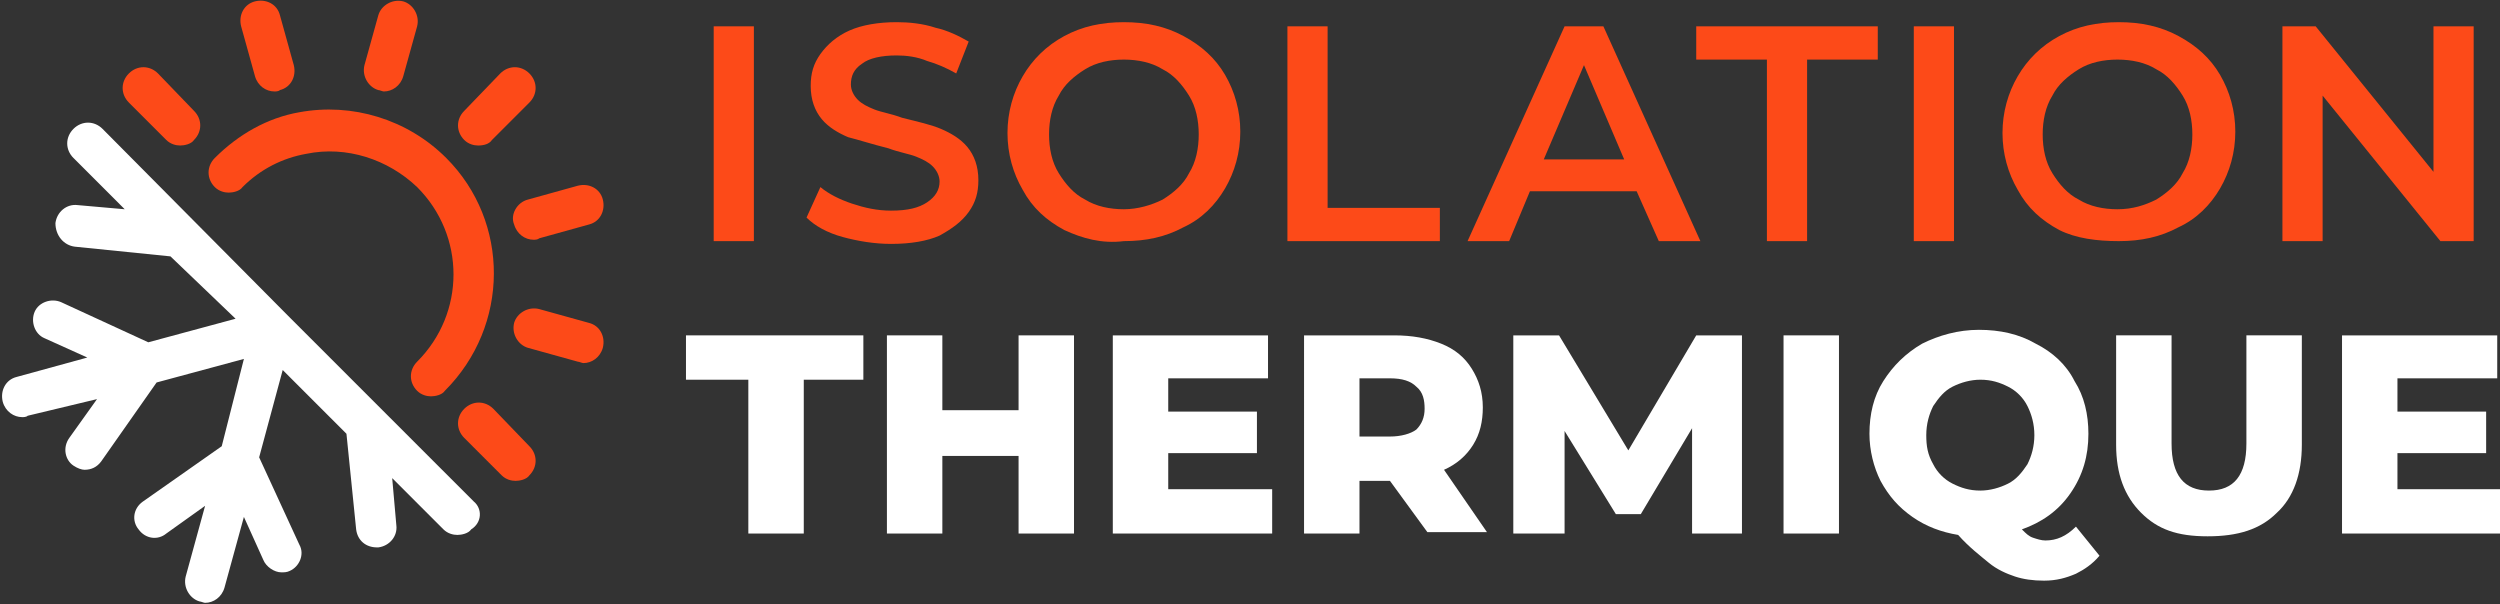 <?xml version="1.0" encoding="utf-8"?>
<!-- Generator: Adobe Illustrator 24.1.0, SVG Export Plug-In . SVG Version: 6.00 Build 0)  -->
<svg version="1.1" id="Layer_1" xmlns="http://www.w3.org/2000/svg" xmlns:xlink="http://www.w3.org/1999/xlink" x="0px" y="0px"
	 width="180.4px" height="43.6px" viewBox="0 0 180.4 43.6" style="enable-background:new 0 0 180.4 43.6;" xml:space="preserve">
<rect x="0" y="0" width="180.4" height="43.6" fill="#333333" stroke="none"/>
<style type="text/css">
	.st0{fill:#FD4A18;}
	.st1{fill:#FFFFFF;}
</style>
<g>
	<path class="st0" d="M51.5,1.9h2.9v15.5h-2.9V1.9z"/>
	<path class="st0" d="M60.8,17.1c-1.1-0.3-2-0.8-2.6-1.4l1-2.2c0.6,0.5,1.4,0.9,2.3,1.2s1.8,0.5,2.8,0.5c1.2,0,2-0.2,2.6-0.6
		c0.6-0.4,0.9-0.9,0.9-1.5c0-0.4-0.2-0.8-0.5-1.1c-0.3-0.3-0.7-0.5-1.2-0.7c-0.5-0.2-1.2-0.3-2-0.6c-1.2-0.3-2.1-0.6-2.9-0.8
		c-0.7-0.3-1.4-0.7-1.9-1.3c-0.5-0.6-0.8-1.4-0.8-2.4c0-0.9,0.2-1.6,0.7-2.3c0.5-0.7,1.2-1.3,2.1-1.7c0.9-0.4,2.1-0.6,3.4-0.6
		c0.9,0,1.9,0.1,2.8,0.4c0.9,0.2,1.7,0.6,2.4,1L69,5.3c-0.7-0.4-1.4-0.7-2.1-0.9C66.2,4.1,65.4,4,64.7,4c-1.1,0-2,0.2-2.5,0.6
		c-0.6,0.4-0.8,0.9-0.8,1.5c0,0.4,0.2,0.8,0.5,1.1c0.3,0.3,0.7,0.5,1.2,0.7c0.5,0.2,1.2,0.3,2,0.6c1.2,0.3,2.1,0.5,2.8,0.8
		c0.7,0.3,1.4,0.7,1.9,1.3c0.5,0.6,0.8,1.4,0.8,2.4c0,0.9-0.2,1.6-0.7,2.3c-0.5,0.7-1.2,1.2-2.1,1.7c-0.9,0.4-2.1,0.6-3.5,0.6
		C63.1,17.6,61.9,17.4,60.8,17.1z"/>
	<path class="st0" d="M76.8,16.6c-1.3-0.7-2.3-1.6-3-2.9c-0.7-1.2-1.1-2.6-1.1-4.1s0.4-2.9,1.1-4.1c0.7-1.2,1.7-2.2,3-2.9
		c1.3-0.7,2.7-1,4.3-1c1.6,0,3,0.3,4.3,1c1.3,0.7,2.3,1.6,3,2.8c0.7,1.2,1.1,2.6,1.1,4.1c0,1.5-0.4,2.9-1.1,4.1
		c-0.7,1.2-1.7,2.2-3,2.8c-1.3,0.7-2.7,1-4.3,1C79.5,17.6,78.1,17.2,76.8,16.6z M83.9,14.4c0.8-0.5,1.5-1.1,1.9-1.9
		c0.5-0.8,0.7-1.8,0.7-2.8c0-1-0.2-2-0.7-2.8c-0.5-0.8-1.1-1.5-1.9-1.9c-0.8-0.5-1.8-0.7-2.8-0.7c-1,0-2,0.2-2.8,0.7
		c-0.8,0.5-1.5,1.1-1.9,1.9c-0.5,0.8-0.7,1.8-0.7,2.8c0,1,0.2,2,0.7,2.8c0.5,0.8,1.1,1.5,1.9,1.9c0.8,0.5,1.8,0.7,2.8,0.7
		C82.1,15.1,83.1,14.8,83.9,14.4z"/>
	<path class="st0" d="M92.9,1.9h2.9v13.1h8.1v2.4h-11V1.9z"/>
	<path class="st0" d="M118.1,13.8h-7.7l-1.5,3.6h-3l7-15.5h2.8l7,15.5h-3L118.1,13.8z M117.2,11.5l-2.9-6.8l-2.9,6.8H117.2z"/>
	<path class="st0" d="M127.5,4.3h-5.1V1.9h13.1v2.4h-5.1v13.1h-2.9V4.3z"/>
	<path class="st0" d="M138.1,1.9h2.9v15.5h-2.9V1.9z"/>
	<path class="st0" d="M148.6,16.6c-1.3-0.7-2.3-1.6-3-2.9c-0.7-1.2-1.1-2.6-1.1-4.1s0.4-2.9,1.1-4.1c0.7-1.2,1.7-2.2,3-2.9
		s2.7-1,4.3-1s3,0.3,4.3,1c1.3,0.7,2.3,1.6,3,2.8c0.7,1.2,1.1,2.6,1.1,4.1c0,1.5-0.4,2.9-1.1,4.1c-0.7,1.2-1.7,2.2-3,2.8
		c-1.3,0.7-2.7,1-4.3,1S149.8,17.2,148.6,16.6z M155.6,14.4c0.8-0.5,1.5-1.1,1.9-1.9c0.5-0.8,0.7-1.8,0.7-2.8c0-1-0.2-2-0.7-2.8
		c-0.5-0.8-1.1-1.5-1.9-1.9c-0.8-0.5-1.8-0.7-2.8-0.7c-1,0-2,0.2-2.8,0.7c-0.8,0.5-1.5,1.1-1.9,1.9c-0.5,0.8-0.7,1.8-0.7,2.8
		c0,1,0.2,2,0.7,2.8c0.5,0.8,1.1,1.5,1.9,1.9c0.8,0.5,1.8,0.7,2.8,0.7C153.9,15.1,154.8,14.8,155.6,14.4z"/>
	<path class="st0" d="M178.5,1.9v15.5h-2.4l-8.5-10.5v10.5h-2.9V1.9h2.4l8.5,10.5V1.9H178.5z"/>
	<path class="st1" d="M53.9,27.4h-4.4v-3.2h12.8v3.2H58v11.1h-4V27.4z"/>
	<path class="st1" d="M77.5,24.2v14.3h-4v-5.6h-5.5v5.6h-4V24.2h4v5.4h5.5v-5.4H77.5z"/>
	<path class="st1" d="M91.8,35.4v3.1H80.3V24.2h11.2v3.1h-7.2v2.4h6.4v3h-6.4v2.6H91.8z"/>
	<path class="st1" d="M100.3,34.7h-2.2v3.8h-4V24.2h6.5c1.3,0,2.4,0.2,3.4,0.6c1,0.4,1.7,1,2.2,1.8s0.8,1.7,0.8,2.8
		c0,1-0.2,1.9-0.7,2.7c-0.5,0.8-1.2,1.4-2.1,1.8l3.1,4.5h-4.3L100.3,34.7z M102.2,27.9c-0.4-0.4-1-0.6-1.9-0.6h-2.2v4.2h2.2
		c0.8,0,1.5-0.2,1.9-0.5c0.4-0.4,0.6-0.9,0.6-1.5S102.7,28.3,102.2,27.9z"/>
	<path class="st1" d="M122.1,38.5l0-7.6l-3.7,6.2h-1.8l-3.7-6v7.4h-3.7V24.2h3.3l5,8.3l4.9-8.3h3.3l0,14.3H122.1z"/>
	<path class="st1" d="M128.7,24.2h4v14.3h-4V24.2z"/>
	<path class="st1" d="M151.5,40.1c-0.5,0.6-1.1,1-1.7,1.3c-0.7,0.3-1.4,0.5-2.3,0.5c-0.8,0-1.5-0.1-2.1-0.3c-0.6-0.2-1.3-0.5-1.9-1
		c-0.6-0.5-1.4-1.1-2.2-2c-1.2-0.2-2.3-0.6-3.3-1.3c-1-0.7-1.7-1.5-2.3-2.6c-0.5-1-0.8-2.2-0.8-3.4c0-1.4,0.3-2.7,1-3.8
		c0.7-1.1,1.6-2,2.8-2.7c1.2-0.6,2.6-1,4.1-1c1.5,0,2.9,0.3,4.1,1c1.2,0.6,2.2,1.5,2.8,2.7c0.7,1.1,1,2.4,1,3.8c0,1.6-0.4,3-1.3,4.3
		s-2.1,2.1-3.5,2.6c0.3,0.3,0.5,0.5,0.8,0.6s0.6,0.2,0.9,0.2c0.8,0,1.5-0.3,2.2-1L151.5,40.1z M139.5,33.5c0.3,0.6,0.8,1.1,1.4,1.4
		c0.6,0.3,1.2,0.5,2,0.5c0.7,0,1.4-0.2,2-0.5c0.6-0.3,1-0.8,1.4-1.4c0.3-0.6,0.5-1.3,0.5-2.1s-0.2-1.5-0.5-2.1
		c-0.3-0.6-0.8-1.1-1.4-1.4s-1.2-0.5-2-0.5c-0.7,0-1.4,0.2-2,0.5c-0.6,0.3-1,0.8-1.4,1.4c-0.3,0.6-0.5,1.3-0.5,2.1
		S139.1,32.8,139.5,33.5z"/>
	<path class="st1" d="M154.5,37c-1.2-1.2-1.8-2.8-1.8-4.9v-7.9h4V32c0,2.3,0.9,3.4,2.7,3.4c1.8,0,2.7-1.1,2.7-3.4v-7.8h4v7.9
		c0,2.1-0.6,3.8-1.8,4.9c-1.2,1.2-2.8,1.7-5,1.7S155.7,38.2,154.5,37z"/>
	<path class="st1" d="M180.4,35.4v3.1H169V24.2h11.2v3.1H173v2.4h6.4v3H173v2.6H180.4z"/>
</g>
<g>
	<g>
		<path class="st0" d="M32.2,11.4c-2.8-2.8-6.8-4-10.6-3.3c-2.3,0.4-4.4,1.6-6.1,3.3c-0.6,0.6-0.6,1.5,0,2.1c0.3,0.3,0.7,0.4,1,0.4
			s0.8-0.1,1-0.4c1.3-1.3,2.9-2.1,4.6-2.4c2.9-0.6,5.9,0.4,8,2.4c3.5,3.5,3.5,9.1,0,12.6c-0.6,0.6-0.6,1.5,0,2.1
			c0.3,0.3,0.7,0.4,1,0.4s0.8-0.1,1-0.4C36.8,23.5,36.8,16,32.2,11.4z"/>
		<path class="st0" d="M18.4,5.5c0.2,0.7,0.8,1.1,1.4,1.1c0.1,0,0.3,0,0.4-0.1c0.8-0.2,1.2-1,1-1.8l-1-3.6c-0.2-0.8-1-1.2-1.8-1
			c-0.8,0.2-1.2,1-1,1.8L18.4,5.5z"/>
		<path class="st0" d="M27.3,6.5c0.1,0,0.3,0.1,0.4,0.1c0.6,0,1.2-0.4,1.4-1.1l1-3.6c0.2-0.8-0.3-1.6-1-1.8c-0.8-0.2-1.6,0.3-1.8,1
			l-1,3.6C26.1,5.5,26.6,6.3,27.3,6.5z"/>
		<path class="st0" d="M34.5,10.5c0.4,0,0.8-0.1,1-0.4l2.7-2.7c0.6-0.6,0.6-1.5,0-2.1c-0.6-0.6-1.5-0.6-2.1,0L33.5,8
			c-0.6,0.6-0.6,1.5,0,2.1C33.8,10.4,34.2,10.5,34.5,10.5z"/>
		<path class="st0" d="M37.1,16.2c0.2,0.7,0.8,1.1,1.4,1.1c0.1,0,0.3,0,0.4-0.1l3.6-1c0.8-0.2,1.2-1,1-1.8c-0.2-0.8-1-1.2-1.8-1
			l-3.6,1C37.3,14.6,36.8,15.5,37.1,16.2z"/>
		<path class="st0" d="M42.5,23.3l-3.6-1c-0.8-0.2-1.6,0.3-1.8,1c-0.2,0.8,0.3,1.6,1,1.8l3.6,1c0.1,0,0.3,0.1,0.4,0.1
			c0.6,0,1.2-0.4,1.4-1.1C43.7,24.3,43.3,23.5,42.5,23.3z"/>
		<path class="st0" d="M11.4,5.3c-0.6-0.6-1.5-0.6-2.1,0c-0.6,0.6-0.6,1.5,0,2.1l2.7,2.7c0.3,0.3,0.7,0.4,1,0.4s0.8-0.1,1-0.4
			c0.6-0.6,0.6-1.5,0-2.1L11.4,5.3z"/>
		<path class="st0" d="M35.6,29.5c-0.6-0.6-1.5-0.6-2.1,0c-0.6,0.6-0.6,1.5,0,2.1l2.7,2.7c0.3,0.3,0.7,0.4,1,0.4s0.8-0.1,1-0.4
			c0.6-0.6,0.6-1.5,0-2.1L35.6,29.5z"/>
	</g>
	<path class="st1" d="M34.2,36.2L20.8,22.8c0,0,0,0,0,0L7.4,9.3c-0.6-0.6-1.5-0.6-2.1,0c-0.6,0.6-0.6,1.5,0,2.1l3.7,3.7l-3.4-0.3
		c-0.8-0.1-1.5,0.5-1.6,1.3C4,17,4.6,17.7,5.4,17.8l6.9,0.7L17,23l-6.3,1.7l-6.3-2.9c-0.7-0.3-1.6,0-1.9,0.7c-0.3,0.7,0,1.6,0.7,1.9
		l3.1,1.4l-5.1,1.4c-0.8,0.2-1.2,1-1,1.8c0.2,0.7,0.8,1.1,1.4,1.1c0.1,0,0.3,0,0.4-0.1L7,28.8l-2,2.8c-0.5,0.7-0.3,1.6,0.3,2
		c0.3,0.2,0.6,0.3,0.8,0.3c0.5,0,0.9-0.2,1.2-0.6l4-5.7l6.3-1.7L16,32.2l-5.7,4c-0.7,0.5-0.8,1.4-0.3,2c0.5,0.7,1.4,0.8,2,0.3l2.8-2
		l-1.4,5.1c-0.2,0.8,0.3,1.6,1,1.8c0.1,0,0.3,0.1,0.4,0.1c0.6,0,1.2-0.4,1.4-1.1l1.4-5.1l1.4,3.1c0.2,0.5,0.8,0.9,1.3,0.9
		c0.2,0,0.4,0,0.6-0.1c0.7-0.3,1.1-1.2,0.7-1.9l-2.9-6.3l1.7-6.3l4.6,4.6l0.7,6.9c0.1,0.8,0.7,1.3,1.5,1.3c0,0,0.1,0,0.1,0
		c0.8-0.1,1.4-0.8,1.3-1.6l-0.3-3.4l3.7,3.7c0.3,0.3,0.7,0.4,1,0.4s0.8-0.1,1-0.4C34.8,37.7,34.8,36.7,34.2,36.2z"/>
</g>
</svg>
